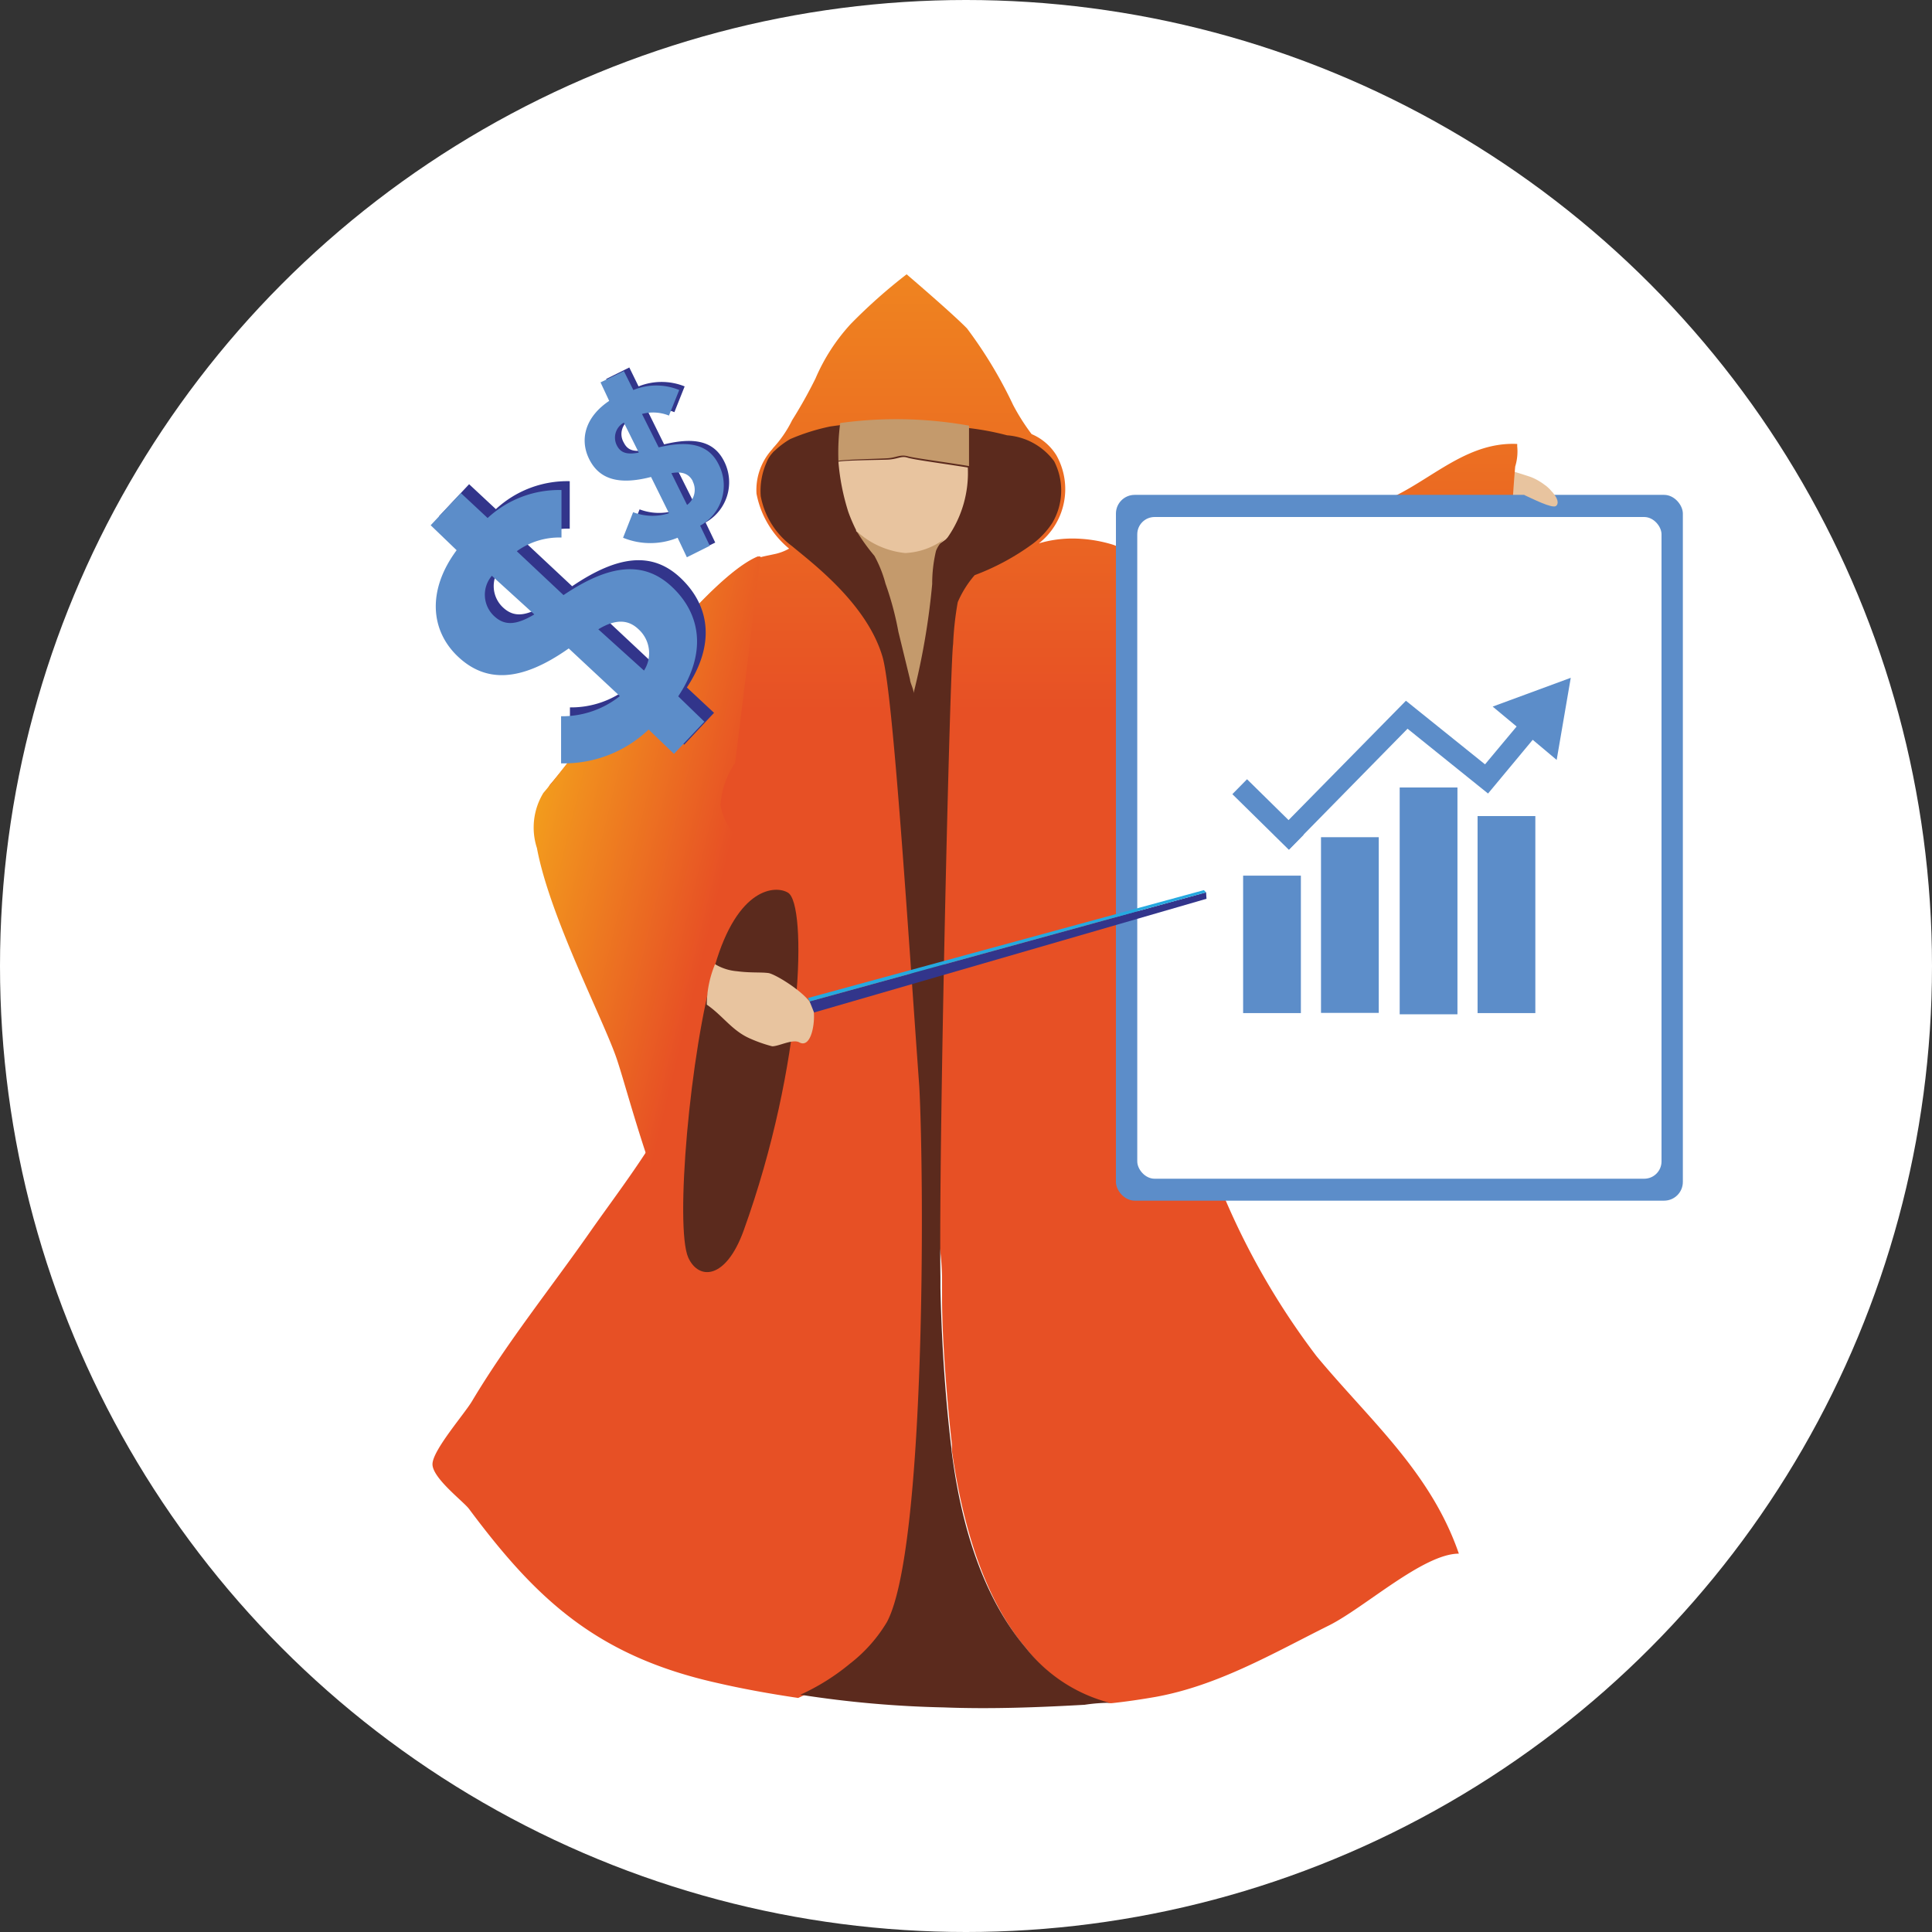 <svg xmlns="http://www.w3.org/2000/svg" xmlns:xlink="http://www.w3.org/1999/xlink" viewBox="0 0 96 96"><rect x="0" y="0" width="96" height="96" fill="#333333" stroke="none"/><defs><style>.cls-1{fill:#fff;}.cls-2{fill:#e8c49f;}.cls-3{fill:url(#linear-gradient);}.cls-4{fill:#5b2a1d;}.cls-5{fill:url(#linear-gradient-2);}.cls-6{fill:#c49a6c;}.cls-7{fill:url(#linear-gradient-3);}.cls-8{fill:#5c8dc9;}.cls-9{fill:#32358b;}.cls-10{fill:#26a9e0;}</style><linearGradient id="linear-gradient" x1="5019.29" y1="419.05" x2="5019.29" y2="418.4" gradientTransform="translate(274587.59 30146.72) rotate(180) scale(54.7 71.94)" gradientUnits="userSpaceOnUse"><stop offset="0" stop-color="#f4a41c"/><stop offset="0.75" stop-color="#e75025"/></linearGradient><linearGradient id="linear-gradient-2" x1="-11760.86" y1="-6169.3" x2="-11760.86" y2="-6169.27" gradientTransform="translate(8438.57 -883.86) rotate(180) scale(0.03 0)" gradientUnits="userSpaceOnUse"><stop offset="0" stop-color="#fff"/><stop offset="0.31" stop-color="#2ea8e0"/><stop offset="1" stop-color="#293f90"/></linearGradient><linearGradient id="linear-gradient-3" x1="5535.29" y1="405.08" x2="5534.46" y2="404.52" gradientTransform="translate(68612.42 13834.94) rotate(180) scale(12.39 34.1)" xlink:href="#linear-gradient"/></defs><g id="Layer_2" data-name="Layer 2"><g id="Layer_1-2" data-name="Layer 1"><g id="Group_2297" data-name="Group 2297"><circle id="Ellipse_292-2" data-name="Ellipse 292-2" class="cls-1" cx="48" cy="48" r="48"/><g id="Group_2296" data-name="Group 2296"><path id="Path_3627" data-name="Path 3627" class="cls-2" d="M74.94,23.35s.52.15,1.06.33,1.13.67,1.07.79-.75-.06-1.26.12c.22.83.47,1.81.47,1.81a13.45,13.45,0,0,1-2.52-1.1S74.61,23.76,74.94,23.35Z"/><g id="Group_2293" data-name="Group 2293"><g id="Group_2292" data-name="Group 2292"><path id="Path_3612" data-name="Path 3612" class="cls-2" d="M75.06,24.06a4.55,4.55,0,0,1,.19-.89c0,.63-.09,1.28-.13,1.93A6,6,0,0,1,75.06,24.06Z"/><path id="Path_3613" data-name="Path 3613" class="cls-2" d="M46.62,65.68s0-.31,0-.83c0,.24,0,.48,0,.74C46.63,65.62,46.63,65.65,46.62,65.68Z"/><path id="Path_3614" data-name="Path 3614" class="cls-2" d="M46.64,65.69v0Z"/><path id="Path_3615" data-name="Path 3615" class="cls-3" d="M23.45,69.63c1.76-2.95,3.93-5.64,5.9-8.46.94-1.34,2.1-2.87,3.09-4.45a16.16,16.16,0,0,0,1.64-3.24,14.31,14.31,0,0,0,.73-2.88A14.78,14.78,0,0,1,35,47.78a3.31,3.31,0,0,1,.91-1.25,1.81,1.81,0,0,0,.25-.3,5,5,0,0,0,.29-3.18,23.73,23.73,0,0,1-2.62.75c-2.56.61-4.58-1.07-6.74-2.14A3.2,3.2,0,0,1,27.32,39c1.75-2,7.56-10.2,10.33-11.31h0l.13,0c.22-.06.45-.1.67-.15a2.48,2.48,0,0,0,.76-.28,4.68,4.68,0,0,1-1.62-2.73,3,3,0,0,1,.84-2.27l-.07.06a5.79,5.79,0,0,0,1-1.44,23.3,23.3,0,0,0,1.16-2.07,9.55,9.55,0,0,1,1.76-2.72,26.9,26.9,0,0,1,2.77-2.46s2.26,1.93,3,2.69a21.92,21.92,0,0,1,2.29,3.8,10.44,10.44,0,0,0,.92,1.45,2.68,2.68,0,0,1,1.23,1.05A3.43,3.43,0,0,1,51.62,27a5.86,5.86,0,0,1,1.77-.24,6.94,6.94,0,0,1,1.86.29c.63.19,1,.67,1.59.32a2.26,2.26,0,0,1,1.28-.41c.83,0,1.36.23,2.13-.07a17.22,17.22,0,0,1,2.65-.6q2.73-.48,5.4-1.23c2.45-.77,4.3-3.13,7.09-3,0,0,0,.08,0,.12a2.56,2.56,0,0,1-.1,1c-.06.63-.16,2.15-.15,2.26a5.36,5.36,0,0,1,0,.8,15.42,15.42,0,0,1-.86,4.3,14,14,0,0,1-1.86,3.26,15.16,15.16,0,0,1-2.51,2.74c-.86.73-1.78,1.38-2.67,2.06a7.94,7.94,0,0,1-2.76,1.78c-1.85,1.09-3.78,2.07-5.72,3a4.62,4.62,0,0,1-2.34.44,100.23,100.23,0,0,0,3,11.72,36.73,36.73,0,0,0,6,11.85c2.65,3.19,5.67,5.75,7.07,9.81-1.76,0-4.67,2.67-6.44,3.56-2.79,1.39-5.53,3-8.64,3.56-.69.12-1.42.23-2.17.31h0l-.1,0A7.39,7.39,0,0,1,51,81.92l-.1-.12C49.4,80,48,77,47.3,72.09a.09.09,0,0,1,0,0c0-.11,0-.21,0-.32-.17-1.45-.49-4.91-.49-7.25,0-.16,0-.31,0-.45v-.59c-.09-3.27-.65-1.14-.61,0a73.91,73.91,0,0,1-.08,8.55c-.21,3.08-.48,6.15-2,8.89a6.41,6.41,0,0,1-1.83,1.91,14.14,14.14,0,0,1-2.63,1.54c-1.42-.21-2.79-.46-4-.74-6.08-1.35-9.07-4.25-12.36-8.66-.28-.37-1.82-1.53-1.81-2.22S23.06,70.28,23.45,69.63Z"/><g id="Group_2291" data-name="Group 2291"><path id="Path_3616" data-name="Path 3616" class="cls-2" d="M38.21,22.46l0,0,0,0Z"/><path id="Path_3617" data-name="Path 3617" class="cls-4" d="M38.08,23a1.54,1.54,0,0,1,.3-.49l0,0a.68.68,0,0,1,.12-.12,4.19,4.19,0,0,1,.76-.57,10.31,10.31,0,0,1,2-.63,22.36,22.36,0,0,1,6.88.08,13.54,13.54,0,0,1,1.9.36,3.2,3.2,0,0,1,2.34,1.29,3.17,3.17,0,0,1-.09,3.06,4,4,0,0,1-1,1.06,12,12,0,0,1-2.86,1.54l-.06.07a5.16,5.16,0,0,0-.78,1.27A15.46,15.46,0,0,0,47.36,32c-.16,1.12-.72,24.86-.63,31.44V64c.08,3.87.41,6.87.55,8v.06c.61,4.88,2.08,7.87,3.6,9.71l.1.12a7.76,7.76,0,0,0,4.16,2.72l.1,0h0a8.76,8.76,0,0,0-1.35.1c-2.31.13-4.68.22-7,.13a53.19,53.19,0,0,1-7.12-.63,11,11,0,0,0,2.46-1.54,7.43,7.43,0,0,0,1.84-2.07C46,77,45.93,58.76,45.68,54c-.55-7.58-1.3-19.58-1.83-21.37-.78-2.65-3.54-4.69-4.49-5.49a4,4,0,0,1-1.56-2.49A3.49,3.49,0,0,1,38.08,23Z"/></g><path id="Path_3618" data-name="Path 3618" class="cls-5" d="M48.13,21.2Z"/></g><path id="Path_3619" data-name="Path 3619" class="cls-2" d="M41.66,22.94a11.2,11.2,0,0,0,.49,2.49,8,8,0,0,0,.39.91l0,.05A4.17,4.17,0,0,0,45,27.54a3.51,3.51,0,0,0,2-.74l0,0,.09-.1a5.59,5.59,0,0,0,1-3.47c-1.45-.23-2.69-.39-3-.49s-.48.08-1,.1S42,22.87,41.66,22.94Z"/><path id="Path_3620" data-name="Path 3620" class="cls-6" d="M42.57,26.4a9.7,9.7,0,0,0,.88,1.22A6.13,6.13,0,0,1,44,29a15.33,15.33,0,0,1,.64,2.39l.58,2.38c0,.16.21.53.17.69a35.54,35.54,0,0,0,.93-5.44,7.08,7.08,0,0,1,.19-1.65,1.54,1.54,0,0,1,.47-.63l0,0a3.51,3.51,0,0,1-2,.74A4.19,4.19,0,0,1,42.57,26.4Z"/><path id="Path_3621" data-name="Path 3621" class="cls-6" d="M41.66,22.9v0c.29-.07,2-.1,2.44-.13s.63-.2,1-.1,1.6.25,3.05.49v-.15c0-.41,0-.81,0-1.22,0,0,0-.29,0-.64a20.5,20.5,0,0,0-6.4-.13A11.32,11.32,0,0,0,41.66,22.9Z"/></g><g id="Group_2294" data-name="Group 2294"><path id="Path_3623" data-name="Path 3623" class="cls-7" d="M26.68,42.14c.64,3.46,3.41,8.73,4,10.58.29.87.85,2.94,1.55,5a21.47,21.47,0,0,0,2,4.76c-.72-1.43.07-10.2,1.32-14.5,1.13-3.93,3-4,3.64-3.63C36.64,42,35.91,40.84,35.8,40a4.14,4.14,0,0,1,.73-2.09l1.26-10.26v0l-.14,0h0C34.78,28.85,28.77,37.35,27,39.4A3.3,3.3,0,0,0,26.68,42.14Z"/><path id="Path_3624" data-name="Path 3624" class="cls-4" d="M34.2,62.49c.52,1.14,1.87,1.09,2.75-1.34,3-8.32,3.15-16.21,2.21-16.79-.61-.38-2.5-.3-3.64,3.63C34.27,52.29,33.53,61,34.2,62.49Z"/></g><path id="Path_3628" data-name="Path 3628" class="cls-2" d="M35.12,49.92c.8.55,1.25,1.29,2.14,1.68a7,7,0,0,0,1.11.39c.34,0,1-.37,1.34-.2.6.34.82-1,.71-1.65s-1.87-1.74-2.24-1.79-.87,0-1.56-.09a2.5,2.5,0,0,1-1.09-.35A5.35,5.35,0,0,0,35.12,49.92Z"/></g><rect class="cls-8" x="55.45" y="24.59" width="28.17" height="35.07" rx="0.93"/><rect class="cls-1" x="56.51" y="25.69" width="26.05" height="32.88" rx="0.86"/><rect class="cls-8" x="61.77" y="43.51" width="2.87" height="6.83"/><rect class="cls-8" x="69.55" y="39.13" width="2.87" height="11.27"/><rect class="cls-8" x="65.64" y="41.6" width="2.87" height="8.73"/><rect class="cls-8" x="73.42" y="40.55" width="2.87" height="9.79"/><polygon class="cls-8" points="78.05 33.68 74.17 35.11 75.36 36.1 73.79 37.98 69.86 34.82 63.31 41.48 64.05 42.21 69.94 36.21 73.94 39.43 76.16 36.76 77.35 37.76 78.05 33.68"/><rect class="cls-8" x="62.48" y="38.49" width="1.04" height="3.94" transform="translate(-10.02 57.01) rotate(-45.47)"/><path class="cls-2" d="M76.81,24.14c.55.45.7.85.51,1s-1.23-.39-1.51-.51,0-.56,0-.56Z"/><polygon class="cls-9" points="40.23 49.76 59.93 44.34 59.95 44.66 40.45 50.31 40.23 49.76"/><polygon class="cls-10" points="40.23 49.76 59.93 44.34 59.82 44.23 40.15 49.59 40.23 49.76"/><path class="cls-9" d="M32.67,35.82a6.13,6.13,0,0,1-4.35,1.68l0-2.35a4.59,4.59,0,0,0,2.92-1l-2.54-2.37c-2.41,1.7-4.14,1.69-5.5.41s-1.56-3.28-.07-5.29l-1.32-1.24,1.5-1.6,1.33,1.24a5.22,5.22,0,0,1,3.67-1.39l0,2.36a3.65,3.65,0,0,0-2.22.67l2.34,2.19c2.29-1.55,4-1.74,5.41-.39s1.73,3.25.29,5.42l1.35,1.26L34,37Zm-7.79-7.64a1.45,1.45,0,0,0,.11,2c.53.5,1.11.45,2-.08Zm7.29,2.65c-.41-.38-1-.61-2,0l2.22,2.08A1.6,1.6,0,0,0,32.17,30.83Z"/><path class="cls-8" d="M32.23,36.25a6.09,6.09,0,0,1-4.35,1.68l0-2.34a4.6,4.6,0,0,0,2.92-1l-2.54-2.37c-2.41,1.7-4.14,1.69-5.5.41s-1.56-3.28-.07-5.29L21.4,26.1l1.5-1.6,1.33,1.24a5.22,5.22,0,0,1,3.67-1.39l0,2.36a3.6,3.6,0,0,0-2.22.68L28,29.57c2.29-1.54,4-1.73,5.41-.39s1.73,3.26.29,5.42L35,35.86l-1.51,1.6Zm-7.79-7.64a1.45,1.45,0,0,0,.11,2c.53.5,1.11.45,2-.08Zm7.29,2.66c-.41-.39-1-.61-2,0L32,33.32A1.6,1.6,0,0,0,31.73,31.27Z"/><path class="cls-9" d="M34,26.57a3.53,3.53,0,0,1-2.71,0l.49-1.26a2.74,2.74,0,0,0,1.79.05l-.9-1.81c-1.65.44-2.59.08-3.08-.89s-.18-2.1,1-2.89l-.47-.94,1.15-.57.46.94a3.07,3.07,0,0,1,2.29,0l-.51,1.28a2.11,2.11,0,0,0-1.34-.08L33,22.08c1.56-.38,2.51-.14,3,.88a2.29,2.29,0,0,1-.94,3l.48,1-1.15.56Zm-2.69-5.73A.83.83,0,0,0,31,22c.19.38.51.47,1.09.36Zm3.42,2.92c-.14-.29-.41-.53-1.07-.42l.79,1.58A.91.91,0,0,0,34.73,23.76Z"/><path class="cls-8" d="M33.67,26.72a3.58,3.58,0,0,1-2.71,0l.5-1.27a2.65,2.65,0,0,0,1.78.05l-.89-1.8c-1.66.43-2.6.08-3.08-.9s-.18-2.09,1-2.88L29.84,19,31,18.44l.47.94a3,3,0,0,1,2.28,0l-.51,1.27a2.11,2.11,0,0,0-1.34-.08l.83,1.66c1.56-.37,2.52-.13,3,.89a2.28,2.28,0,0,1-.94,3l.48,1-1.14.57ZM31,21a.85.85,0,0,0-.35,1.13c.19.38.51.47,1.09.36Zm3.43,2.92c-.15-.29-.42-.53-1.07-.41l.78,1.58A.93.93,0,0,0,34.41,23.9Z"/></g></g></g></svg>